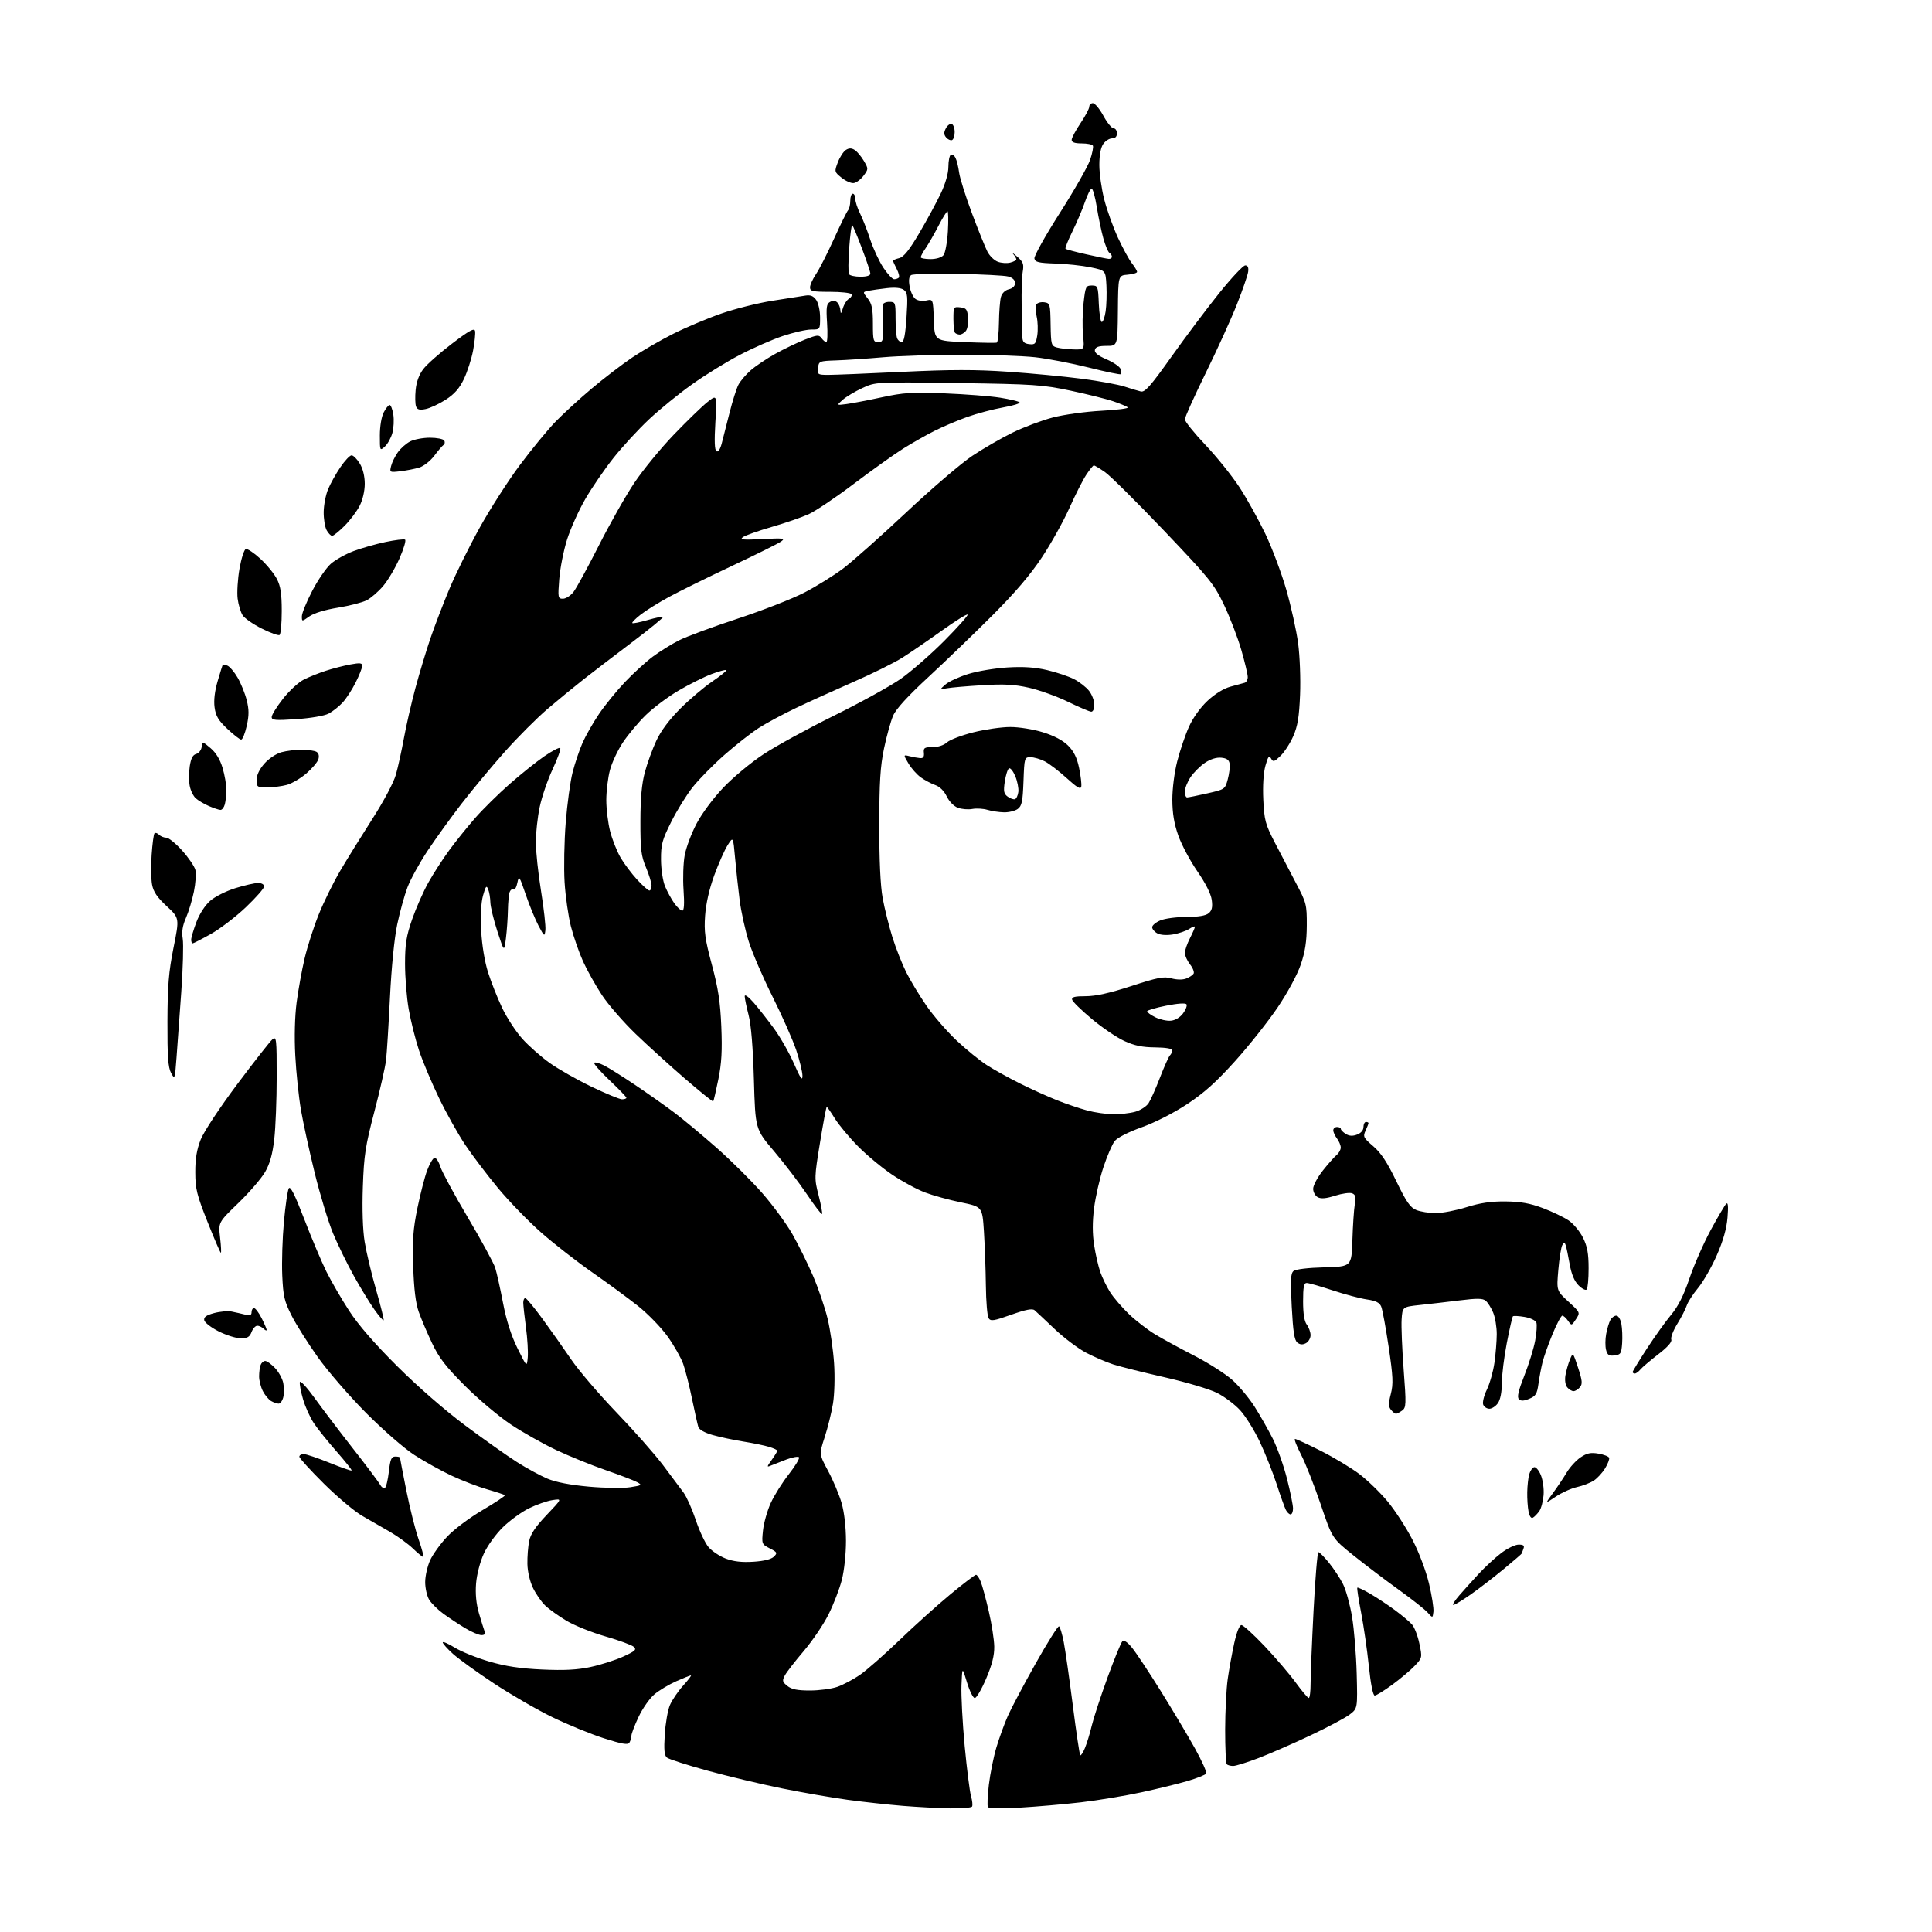 <?xml version="1.0" encoding="UTF-8" standalone="no"?>
<svg 
  version="1.1" 
  xmlns="http://www.w3.org/2000/svg" 
  xmlns:xlink="http://www.w3.org/1999/xlink" 
  xmlns:svg="http://www.w3.org/2000/svg"
  xmlns:rdf="http://www.w3.org/1999/02/22-rdf-syntax-ns#"
  xmlns:cc="http://creativecommons.org/ns#"
  xmlns:dc="http://purl.org/dc/elements/1.1/"
  viewBox="0 0 768 768"
  width="768"
  height="768"
>
<style>svg {background-color: white; }</style>"
<path stroke="none" fill="black" fill-rule="evenodd" d="M377.69,718.86C373.19,718.78 364.77,718.34 359.00,717.87C353.23,717.40 343.32,716.32 337.00,715.46C330.68,714.60 318.87,712.55 310.76,710.90C302.65,709.26 289.38,706.09 281.26,703.87C273.14,701.64 265.88,699.31 265.12,698.68C264.08,697.82 263.87,695.60 264.25,689.52C264.53,685.11 265.44,679.86 266.28,677.86C267.12,675.86 269.48,672.37 271.52,670.11C273.56,667.85 274.97,666.00 274.64,666.00C274.32,666.00 271.68,667.05 268.78,668.34C265.88,669.63 261.97,671.97 260.11,673.55C258.24,675.12 255.43,679.13 253.86,682.46C252.29,685.78 250.99,689.17 250.99,690.00C250.98,690.83 250.61,692.06 250.18,692.75C249.57,693.70 247.19,693.28 239.94,690.96C234.75,689.29 225.55,685.52 219.49,682.57C213.44,679.62 203.01,673.59 196.32,669.17C189.62,664.75 182.31,659.47 180.07,657.45C177.83,655.42 176.00,653.37 176.00,652.89C176.00,652.41 178.14,653.33 180.75,654.94C183.36,656.55 189.55,659.05 194.50,660.49C201.05,662.40 206.77,663.26 215.50,663.66C224.36,664.06 229.42,663.80 234.83,662.64C238.86,661.78 244.68,659.92 247.76,658.51C252.50,656.34 253.15,655.74 251.93,654.64C251.15,653.92 246.08,652.06 240.67,650.50C235.26,648.95 228.29,646.14 225.17,644.27C222.05,642.40 218.26,639.69 216.75,638.24C215.23,636.80 213.04,633.65 211.88,631.24C210.63,628.67 209.71,624.72 209.65,621.68C209.59,618.83 209.91,614.74 210.35,612.58C210.93,609.75 212.87,606.87 217.33,602.19C223.50,595.71 223.50,595.71 219.58,596.32C217.43,596.65 213.26,598.11 210.32,599.55C207.37,600.99 202.70,604.37 199.94,607.06C197.11,609.82 193.78,614.42 192.33,617.59C190.83,620.86 189.54,625.83 189.25,629.43C188.92,633.58 189.30,637.52 190.39,641.29C191.30,644.39 192.30,647.62 192.62,648.46C193.03,649.51 192.62,649.99 191.36,649.98C190.34,649.97 187.45,648.74 184.94,647.23C182.44,645.73 178.53,643.15 176.27,641.50C174.00,639.85 171.44,637.31 170.57,635.85C169.71,634.39 169.01,631.24 169.02,628.85C169.03,626.46 169.91,622.60 170.96,620.27C172.02,617.94 175.04,613.73 177.68,610.91C180.39,608.01 186.52,603.40 191.80,600.30C196.94,597.27 200.94,594.61 200.70,594.37C200.46,594.13 197.32,593.09 193.73,592.06C190.13,591.04 183.75,588.59 179.55,586.62C175.36,584.66 168.69,580.95 164.73,578.39C160.68,575.77 152.26,568.43 145.48,561.62C138.86,554.95 130.24,545.00 126.34,539.50C122.43,534.00 117.74,526.58 115.93,523.00C113.04,517.31 112.57,515.31 112.20,506.96C111.97,501.72 112.27,492.14 112.86,485.69C113.45,479.23 114.32,473.25 114.79,472.41C115.41,471.30 117.14,474.73 120.97,484.68C123.89,492.28 127.85,501.65 129.76,505.50C131.68,509.35 135.72,516.33 138.75,521.00C142.41,526.65 148.83,534.05 157.88,543.07C166.05,551.21 176.90,560.66 185.00,566.70C192.43,572.23 201.65,578.76 205.50,581.20C209.35,583.65 214.81,586.61 217.63,587.80C220.97,589.20 226.71,590.30 234.13,590.97C240.38,591.53 247.75,591.63 250.50,591.20C255.16,590.47 255.35,590.33 253.26,589.18C252.02,588.50 246.40,586.34 240.76,584.39C235.12,582.44 226.27,578.85 221.10,576.41C215.93,573.98 207.83,569.41 203.10,566.27C198.37,563.12 190.16,556.22 184.86,550.92C177.18,543.23 174.52,539.79 171.73,533.89C169.80,529.83 167.43,524.25 166.46,521.50C165.24,518.06 164.55,512.43 164.26,503.50C163.90,492.94 164.22,488.57 165.93,480.24C167.09,474.60 168.82,467.89 169.77,465.33C170.72,462.76 172.02,460.49 172.66,460.28C173.29,460.07 174.35,461.61 175.01,463.70C175.67,465.79 180.61,474.93 185.99,484.00C191.36,493.07 196.25,502.07 196.86,504.00C197.46,505.93 198.86,512.20 199.96,517.95C201.30,524.95 203.20,530.90 205.70,535.95C209.43,543.50 209.43,543.50 209.79,539.56C209.98,537.39 209.66,532.03 209.07,527.65C208.48,523.27 208.00,518.85 208.00,517.84C208.00,516.83 208.36,516.00 208.79,516.00C209.23,516.00 212.31,519.71 215.63,524.25C218.95,528.79 224.11,536.08 227.08,540.45C230.06,544.82 238.14,554.27 245.04,561.45C251.94,568.63 260.27,578.05 263.54,582.39C266.82,586.73 270.51,591.66 271.73,593.34C272.96,595.02 275.14,599.92 276.58,604.23C278.01,608.54 280.28,613.37 281.62,614.96C282.96,616.55 286.05,618.62 288.48,619.55C291.59,620.73 294.87,621.11 299.47,620.82C303.71,620.55 306.60,619.83 307.64,618.79C309.12,617.31 308.99,617.04 305.99,615.50C302.80,613.85 302.75,613.71 303.30,608.40C303.60,605.43 305.00,600.51 306.39,597.46C307.78,594.42 311.03,589.24 313.62,585.96C316.20,582.67 317.99,579.66 317.60,579.27C317.21,578.88 315.00,579.27 312.69,580.14C310.39,581.01 307.62,582.09 306.55,582.54C304.73,583.31 304.75,583.17 306.80,580.28C308.01,578.58 309.00,576.96 309.00,576.67C309.00,576.39 307.54,575.71 305.75,575.16C303.96,574.61 299.35,573.65 295.50,573.04C291.65,572.43 286.17,571.26 283.31,570.45C280.16,569.56 277.92,568.30 277.59,567.24C277.29,566.28 276.16,561.23 275.08,556.00C274.00,550.77 272.42,544.53 271.56,542.13C270.70,539.73 267.93,534.86 265.41,531.31C262.88,527.77 257.58,522.30 253.63,519.16C249.68,516.03 241.51,510.02 235.47,505.82C229.44,501.62 220.31,494.51 215.20,490.02C210.08,485.53 202.32,477.53 197.95,472.26C193.58,466.98 187.72,459.25 184.93,455.08C182.14,450.91 177.45,442.55 174.53,436.50C171.60,430.45 168.02,421.92 166.57,417.55C165.12,413.17 163.28,405.80 162.47,401.16C161.66,396.53 161.01,388.41 161.01,383.12C161.02,375.17 161.52,372.09 163.85,365.39C165.41,360.92 168.30,354.37 170.29,350.82C172.27,347.27 176.02,341.47 178.62,337.93C181.22,334.39 185.85,328.63 188.92,325.13C191.99,321.63 198.15,315.56 202.62,311.63C207.08,307.71 213.28,302.75 216.39,300.61C219.51,298.47 222.34,297.01 222.69,297.35C223.04,297.70 221.69,301.48 219.69,305.74C217.69,310.01 215.37,316.79 214.53,320.82C213.69,324.84 213.00,331.11 213.00,334.75C213.00,338.40 213.93,347.14 215.07,354.18C216.20,361.23 216.98,368.23 216.80,369.74C216.48,372.40 216.38,372.34 214.07,368.00C212.76,365.52 210.47,359.95 208.99,355.61C206.46,348.17 206.27,347.90 205.66,350.93C205.31,352.69 204.62,353.88 204.12,353.57C203.62,353.26 202.94,353.72 202.60,354.59C202.27,355.45 201.96,358.71 201.90,361.83C201.85,364.95 201.49,369.98 201.11,373.00C200.41,378.50 200.41,378.50 197.71,370.20C196.22,365.63 194.97,360.46 194.93,358.70C194.89,356.94 194.50,354.60 194.06,353.50C193.39,351.83 193.05,352.24 192.01,356.00C191.22,358.86 190.96,363.96 191.28,370.00C191.58,375.72 192.67,382.28 194.00,386.50C195.22,390.35 197.74,396.71 199.60,400.63C201.46,404.55 205.07,410.08 207.62,412.92C210.17,415.76 215.07,420.09 218.50,422.54C221.93,424.98 229.41,429.23 235.12,431.98C240.83,434.72 246.29,436.98 247.25,436.99C248.21,436.99 249.00,436.72 249.00,436.38C249.00,436.04 245.98,432.91 242.30,429.42C238.61,425.93 235.87,422.80 236.21,422.46C236.54,422.13 238.32,422.62 240.16,423.55C242.00,424.48 247.55,427.97 252.50,431.30C257.45,434.63 264.43,439.55 268.00,442.24C271.57,444.92 279.19,451.26 284.91,456.31C290.64,461.36 298.78,469.45 303.00,474.27C307.22,479.09 312.59,486.41 314.95,490.52C317.30,494.64 320.99,502.10 323.16,507.12C325.32,512.13 327.95,519.85 329.01,524.28C330.07,528.71 331.21,536.65 331.56,541.92C331.92,547.34 331.72,554.32 331.12,558.00C330.53,561.58 329.05,567.55 327.83,571.28C325.61,578.06 325.61,578.06 329.22,584.78C331.21,588.48 333.61,594.19 334.55,597.48C335.61,601.13 336.28,606.97 336.29,612.48C336.30,617.64 335.60,624.28 334.65,628.00C333.74,631.58 331.35,637.77 329.35,641.77C327.35,645.77 322.91,652.31 319.50,656.32C316.08,660.32 312.71,664.67 312.01,665.98C310.88,668.09 310.99,668.58 312.98,670.18C314.65,671.54 316.94,672.00 321.99,672.00C325.70,672.00 330.61,671.34 332.89,670.54C335.16,669.74 339.15,667.63 341.76,665.85C344.37,664.07 351.45,657.85 357.50,652.03C363.55,646.20 372.71,637.97 377.85,633.72C382.99,629.47 387.54,626.00 387.97,626.00C388.41,626.00 389.25,627.24 389.86,628.75C390.47,630.26 391.90,635.55 393.05,640.50C394.20,645.45 395.18,651.75 395.23,654.50C395.29,658.08 394.38,661.70 392.02,667.25C390.21,671.51 388.17,675.00 387.49,675.00C386.82,675.00 385.42,672.19 384.38,668.75C382.50,662.50 382.50,662.50 382.20,669.95C382.04,674.05 382.61,684.88 383.47,694.03C384.34,703.18 385.47,712.16 385.99,713.98C386.52,715.80 386.70,717.67 386.41,718.14C386.12,718.61 382.20,718.94 377.69,718.86zM405.39,718.57C398.24,718.98 393.05,718.89 392.71,718.34C392.40,717.84 392.57,713.84 393.09,709.46C393.61,705.08 394.96,698.41 396.08,694.63C397.21,690.86 399.25,685.23 400.62,682.13C401.99,679.03 406.97,669.65 411.68,661.27C416.39,652.89 420.58,646.24 420.99,646.49C421.40,646.75 422.23,649.55 422.85,652.73C423.47,655.90 425.09,667.22 426.45,677.88C427.81,688.54 429.14,697.48 429.41,697.74C429.67,698.00 430.51,696.71 431.28,694.86C432.05,693.01 433.27,689.02 433.98,686.00C434.70,682.98 437.50,674.42 440.20,667.00C442.90,659.58 445.57,653.05 446.12,652.50C446.79,651.83 448.08,652.66 450.00,655.00C451.58,656.92 456.72,664.68 461.43,672.24C466.14,679.79 472.25,690.05 475.02,695.04C477.79,700.02 479.80,704.52 479.49,705.02C479.17,705.53 475.90,706.84 472.21,707.94C468.52,709.03 460.19,711.08 453.69,712.48C447.20,713.88 436.40,715.67 429.69,716.45C422.99,717.23 412.05,718.18 405.39,718.57zM490.20,702.00C489.17,702.00 488.03,701.70 487.67,701.33C487.30,700.97 487.01,694.78 487.02,687.58C487.03,680.39 487.49,671.35 488.03,667.50C488.57,663.65 489.74,657.24 490.61,653.25C491.58,648.82 492.70,646.00 493.49,646.00C494.20,646.00 498.36,649.78 502.73,654.40C507.10,659.02 512.66,665.53 515.09,668.87C517.52,672.21 519.84,674.95 520.25,674.97C520.66,674.99 520.99,672.41 520.98,669.25C520.98,666.09 521.50,653.04 522.16,640.25C522.81,627.46 523.69,617.00 524.10,617.00C524.52,617.00 526.42,618.91 528.31,621.25C530.21,623.59 532.71,627.39 533.87,629.69C535.03,631.99 536.65,637.84 537.46,642.69C538.28,647.54 539.11,657.72 539.31,665.32C539.67,679.15 539.67,679.15 536.50,681.57C534.76,682.90 527.74,686.63 520.91,689.85C514.09,693.08 504.80,697.13 500.28,698.86C495.76,700.59 491.23,702.00 490.20,702.00zM546.48,674.00C545.79,674.00 544.89,669.53 544.13,662.25C543.46,655.79 542.07,646.23 541.06,641.00C540.04,635.77 539.36,631.33 539.56,631.13C539.75,630.92 542.07,632.01 544.70,633.55C547.34,635.09 551.75,638.01 554.50,640.04C557.25,642.07 560.30,644.63 561.27,645.72C562.25,646.81 563.58,650.24 564.22,653.34C565.39,658.90 565.37,659.01 562.45,662.11C560.83,663.84 556.82,667.22 553.55,669.63C550.28,672.03 547.10,674.00 546.48,674.00zM569.81,640.71C569.50,643.24 569.50,643.24 567.50,641.00C566.40,639.76 561.23,635.68 556.00,631.92C550.77,628.17 542.69,622.03 538.03,618.30C529.56,611.50 529.56,611.50 525.00,598.00C522.48,590.58 518.98,581.69 517.20,578.25C515.42,574.81 514.34,572.00 514.80,572.00C515.26,572.00 519.88,574.14 525.07,576.75C530.25,579.37 537.17,583.53 540.43,586.00C543.69,588.48 548.75,593.40 551.68,596.94C554.60,600.49 559.02,607.30 561.49,612.09C564.09,617.11 566.86,624.48 568.05,629.49C569.19,634.26 569.98,639.31 569.81,640.71zM577.73,638.00C577.21,638.00 578.25,636.31 580.04,634.25C581.83,632.19 585.32,628.30 587.81,625.62C590.29,622.94 594.31,619.22 596.74,617.37C599.17,615.52 602.29,614.00 603.68,614.00C605.58,614.00 606.06,614.40 605.61,615.58C605.27,616.45 605.00,617.29 605.00,617.45C605.00,617.60 601.74,620.43 597.75,623.72C593.76,627.02 587.84,631.58 584.58,633.86C581.33,636.14 578.25,638.00 577.73,638.00zM168.19,618.90C167.81,618.84 165.98,617.32 164.12,615.53C162.27,613.74 158.22,610.79 155.12,608.98C152.03,607.18 147.04,604.30 144.03,602.60C141.03,600.89 134.16,595.13 128.78,589.80C123.40,584.46 119.00,579.63 119.00,579.05C119.00,578.47 119.79,578.01 120.75,578.02C121.71,578.03 126.31,579.58 130.97,581.47C135.62,583.36 139.59,584.74 139.78,584.55C139.97,584.36 137.29,580.97 133.82,577.02C130.34,573.07 126.27,568.00 124.77,565.75C123.27,563.51 121.34,559.23 120.47,556.24C119.60,553.26 119.03,550.18 119.19,549.41C119.36,548.64 121.97,551.45 125.00,555.66C128.03,559.86 134.90,568.92 140.28,575.78C145.66,582.64 150.52,589.11 151.08,590.16C151.64,591.20 152.51,591.80 153.00,591.50C153.50,591.19 154.21,588.25 154.58,584.97C155.14,580.04 155.59,579.00 157.13,579.00C158.16,579.00 159.00,579.19 159.00,579.42C159.00,579.65 160.13,585.53 161.52,592.48C162.90,599.44 165.12,608.25 166.46,612.07C167.79,615.88 168.57,618.95 168.19,618.90zM609.37,603.29C608.67,603.71 608.01,602.79 607.62,600.86C607.28,599.15 607.04,595.67 607.10,593.12C607.15,590.58 607.50,587.41 607.88,586.07C608.25,584.74 609.11,583.46 609.79,583.24C610.47,583.01 611.68,584.40 612.49,586.32C613.30,588.27 613.80,591.82 613.60,594.32C613.40,596.79 612.63,599.67 611.87,600.72C611.12,601.77 609.99,602.93 609.37,603.29zM513.04,602.00C512.50,602.00 511.67,601.21 511.17,600.25C510.67,599.29 509.02,594.67 507.50,590.00C505.98,585.33 502.96,577.74 500.79,573.14C498.62,568.54 495.09,562.89 492.96,560.58C490.83,558.26 486.71,555.17 483.79,553.70C480.88,552.23 471.52,549.44 463.00,547.50C454.48,545.57 445.25,543.26 442.50,542.37C439.75,541.48 434.90,539.39 431.73,537.73C428.56,536.06 422.94,531.83 419.23,528.31C415.53,524.79 411.94,521.43 411.26,520.84C410.36,520.07 407.82,520.56 401.97,522.63C395.01,525.11 393.80,525.29 392.98,524.00C392.46,523.17 391.97,517.33 391.90,511.00C391.82,504.68 391.48,495.05 391.13,489.60C390.50,479.71 390.50,479.71 382.00,477.96C377.32,477.00 370.89,475.23 367.70,474.02C364.50,472.81 358.65,469.64 354.70,466.99C350.74,464.34 344.64,459.28 341.15,455.75C337.66,452.23 333.50,447.24 331.90,444.67C330.30,442.10 328.84,440.00 328.64,440.00C328.44,440.00 327.24,446.39 325.97,454.19C323.69,468.13 323.69,468.50 325.43,475.26C326.40,479.04 327.00,482.33 326.76,482.58C326.51,482.82 323.82,479.30 320.77,474.76C317.72,470.22 311.85,462.53 307.74,457.68C300.25,448.86 300.25,448.86 299.69,429.18C299.32,416.39 298.59,407.40 297.58,403.50C296.73,400.20 296.03,396.82 296.03,396.00C296.03,395.14 297.53,396.21 299.54,398.50C301.46,400.70 305.11,405.34 307.65,408.81C310.19,412.28 313.77,418.58 315.62,422.81C318.17,428.65 318.98,429.82 318.99,427.68C318.99,426.12 317.88,421.51 316.51,417.43C315.14,413.35 310.92,403.82 307.13,396.25C303.34,388.69 299.08,378.82 297.66,374.32C296.24,369.82 294.60,362.40 294.02,357.82C293.44,353.24 292.62,345.68 292.20,341.00C291.44,332.50 291.44,332.50 289.23,336.00C288.01,337.93 285.62,343.32 283.91,348.00C281.94,353.41 280.62,359.23 280.29,364.00C279.84,370.36 280.25,373.33 282.98,383.50C285.50,392.88 286.32,398.25 286.73,408.07C287.13,417.65 286.85,422.65 285.55,429.07C284.61,433.70 283.69,437.64 283.51,437.83C283.32,438.01 278.30,433.96 272.35,428.83C266.40,423.70 257.55,415.68 252.69,411.00C247.83,406.32 241.79,399.37 239.27,395.55C236.75,391.72 233.37,385.69 231.76,382.14C230.16,378.59 227.99,372.36 226.95,368.29C225.91,364.23 224.78,356.31 224.43,350.70C224.09,345.09 224.29,334.43 224.88,327.00C225.47,319.57 226.70,310.57 227.62,307.00C228.53,303.43 230.30,298.17 231.55,295.33C232.80,292.48 235.75,287.30 238.10,283.83C240.45,280.35 245.10,274.63 248.44,271.12C251.77,267.61 256.77,263.06 259.54,260.99C262.31,258.93 266.99,256.03 269.93,254.54C272.87,253.04 283.33,249.18 293.17,245.94C303.01,242.71 314.98,238.03 319.78,235.54C324.58,233.05 331.50,228.75 335.17,225.98C338.84,223.22 350.10,213.21 360.20,203.73C370.29,194.25 382.14,184.11 386.53,181.19C390.91,178.27 398.12,174.11 402.55,171.95C406.98,169.79 414.18,167.09 418.55,165.95C422.94,164.81 431.57,163.62 437.80,163.29C444.01,162.96 448.74,162.36 448.30,161.95C447.86,161.53 445.25,160.44 442.50,159.51C439.75,158.58 432.10,156.68 425.50,155.28C414.43,152.94 410.96,152.71 380.79,152.28C348.08,151.82 348.08,151.82 342.79,154.26C339.88,155.61 336.38,157.71 335.00,158.92C332.50,161.14 332.50,161.14 336.50,160.62C338.70,160.33 345.00,159.13 350.50,157.94C359.21,156.06 362.43,155.86 375.50,156.37C383.75,156.70 393.65,157.47 397.50,158.08C401.35,158.69 404.85,159.52 405.28,159.93C405.71,160.33 402.79,161.25 398.78,161.96C394.78,162.67 388.35,164.37 384.50,165.75C380.65,167.12 374.81,169.60 371.51,171.26C368.22,172.91 362.60,176.10 359.01,178.35C355.43,180.60 346.65,186.86 339.50,192.26C332.35,197.67 324.25,203.12 321.50,204.38C318.75,205.63 312.11,207.93 306.75,209.47C301.39,211.02 296.23,212.84 295.30,213.53C293.91,214.54 295.34,214.68 303.05,214.29C311.49,213.85 312.29,213.96 310.50,215.25C309.40,216.05 300.62,220.41 291.00,224.94C281.38,229.48 270.12,235.02 266.00,237.26C261.88,239.50 256.79,242.66 254.70,244.29C252.62,245.91 251.11,247.44 251.35,247.68C251.59,247.92 254.34,247.38 257.47,246.47C260.59,245.56 263.34,245.01 263.57,245.24C263.80,245.47 258.26,250.00 251.25,255.30C244.24,260.60 235.57,267.24 232.00,270.04C228.43,272.84 222.00,278.11 217.72,281.75C213.44,285.40 205.72,293.13 200.56,298.94C195.40,304.75 187.71,314.00 183.46,319.50C179.21,325.00 173.13,333.44 169.94,338.25C166.75,343.06 163.16,349.59 161.97,352.75C160.77,355.91 158.94,362.55 157.90,367.50C156.76,372.90 155.61,384.49 155.02,396.50C154.48,407.50 153.78,418.74 153.45,421.48C153.13,424.22 151.04,433.45 148.80,441.98C145.23,455.62 144.68,459.23 144.24,471.81C143.93,480.70 144.20,488.97 144.96,493.64C145.63,497.79 147.68,506.41 149.53,512.81C151.37,519.21 152.71,524.62 152.50,524.84C152.29,525.05 150.63,523.12 148.81,520.55C146.99,517.98 143.32,511.97 140.66,507.19C138.00,502.41 134.29,494.82 132.41,490.31C130.54,485.81 127.25,475.01 125.11,466.31C122.98,457.62 120.50,446.28 119.62,441.13C118.74,435.97 117.73,426.30 117.38,419.63C116.98,412.18 117.19,404.03 117.91,398.50C118.56,393.55 119.98,385.70 121.07,381.06C122.16,376.41 124.67,368.57 126.65,363.64C128.62,358.70 132.51,350.80 135.29,346.08C138.07,341.36 143.84,332.07 148.09,325.43C152.53,318.52 156.50,311.05 157.38,307.93C158.22,304.94 159.65,298.45 160.55,293.50C161.45,288.55 163.51,279.55 165.14,273.50C166.77,267.45 169.46,258.53 171.13,253.67C172.79,248.81 176.15,240.04 178.61,234.17C181.06,228.30 186.48,217.34 190.65,209.82C194.82,202.29 202.04,191.04 206.69,184.82C211.34,178.59 217.70,170.86 220.82,167.63C223.95,164.41 230.44,158.46 235.26,154.41C240.07,150.36 247.28,144.85 251.27,142.15C255.26,139.46 262.61,135.20 267.61,132.70C272.60,130.19 281.18,126.57 286.69,124.66C292.19,122.74 301.37,120.44 307.09,119.55C312.82,118.65 318.72,117.73 320.22,117.49C322.19,117.18 323.35,117.66 324.47,119.25C325.32,120.48 326.00,123.55 326.00,126.22C326.00,131.00 326.00,131.00 322.43,131.00C320.46,131.00 315.40,132.16 311.18,133.57C306.95,134.99 299.23,138.38 294.00,141.12C288.77,143.85 280.26,149.11 275.08,152.80C269.89,156.48 262.20,162.75 257.97,166.72C253.75,170.68 247.42,177.56 243.90,181.99C240.38,186.42 235.35,193.75 232.72,198.27C230.09,202.80 226.81,210.08 225.42,214.45C224.04,218.82 222.64,225.91 222.31,230.20C221.73,237.62 221.80,238.00 223.78,238.00C224.92,238.00 226.80,236.80 227.95,235.34C229.10,233.88 233.62,225.59 238.01,216.92C242.39,208.25 248.76,197.01 252.15,191.94C255.54,186.88 262.59,178.27 267.83,172.81C273.07,167.35 279.08,161.52 281.20,159.84C285.05,156.79 285.05,156.79 284.38,167.75C283.93,175.28 284.06,178.92 284.81,179.38C285.48,179.80 286.29,178.60 286.90,176.28C287.44,174.20 288.84,168.71 290.01,164.07C291.18,159.43 292.76,154.44 293.52,152.97C294.28,151.50 296.47,148.92 298.39,147.23C300.31,145.54 304.72,142.58 308.19,140.65C311.66,138.72 316.96,136.18 319.96,135.00C324.88,133.08 325.54,133.02 326.57,134.43C327.20,135.29 328.07,136.00 328.49,136.00C328.92,136.00 329.05,132.61 328.78,128.46C328.37,122.06 328.55,120.77 329.99,120.00C331.09,119.41 332.10,119.50 332.85,120.25C333.48,120.88 334.04,122.32 334.09,123.45C334.15,124.95 334.41,124.71 335.05,122.56C335.53,120.94 336.63,119.23 337.49,118.75C338.34,118.27 338.78,117.45 338.46,116.94C338.14,116.42 334.31,116.00 329.94,116.00C323.01,116.00 322.00,115.77 322.00,114.23C322.00,113.26 323.07,110.89 324.37,108.97C325.68,107.06 328.88,100.76 331.50,94.99C334.12,89.22 336.65,84.07 337.13,83.55C337.61,83.03 338.00,81.34 338.00,79.80C338.00,78.26 338.45,77.00 339.00,77.00C339.55,77.00 340.00,77.92 340.00,79.04C340.00,80.16 340.84,82.75 341.86,84.79C342.89,86.83 344.71,91.49 345.91,95.15C347.11,98.81 349.47,103.87 351.14,106.40C352.82,108.93 354.75,111.00 355.43,111.00C356.11,111.00 356.95,110.72 357.29,110.37C357.64,110.03 357.26,108.48 356.46,106.92C355.66,105.37 355.00,103.90 355.00,103.66C355.00,103.42 356.11,102.94 357.47,102.60C359.27,102.14 361.45,99.42 365.45,92.62C368.48,87.48 372.31,80.40 373.98,76.89C375.84,72.95 377.00,68.90 377.00,66.31C377.00,64.00 377.43,61.85 377.95,61.53C378.47,61.21 379.31,61.74 379.81,62.72C380.32,63.70 380.96,66.30 381.25,68.50C381.53,70.70 383.83,78.01 386.35,84.75C388.88,91.49 391.66,98.37 392.52,100.04C393.39,101.72 395.23,103.52 396.62,104.04C398.00,104.57 400.23,104.73 401.57,104.39C402.91,104.06 404.00,103.47 404.00,103.09C404.00,102.71 403.44,101.75 402.75,100.96C402.06,100.18 402.77,100.65 404.33,102.01C406.75,104.14 407.07,105.01 406.55,108.00C406.22,109.92 406.02,116.00 406.12,121.50C406.22,127.00 406.34,132.62 406.40,134.00C406.48,135.92 407.11,136.57 409.11,136.80C411.44,137.07 411.79,136.69 412.33,133.30C412.65,131.21 412.55,127.86 412.09,125.85C411.63,123.84 411.59,121.67 411.99,121.01C412.40,120.36 413.80,119.98 415.11,120.16C417.40,120.49 417.51,120.85 417.63,128.99C417.76,137.01 417.90,137.51 420.13,138.14C421.44,138.50 424.43,138.85 426.80,138.90C431.10,139.00 431.10,139.00 430.53,133.25C430.21,130.09 430.30,124.35 430.73,120.50C431.46,113.91 431.64,113.50 434.00,113.50C436.41,113.50 436.51,113.76 436.79,120.75C436.96,124.74 437.49,128.00 437.98,128.00C438.47,128.00 439.16,126.09 439.51,123.75C439.85,121.41 439.99,116.80 439.82,113.50C439.50,107.50 439.50,107.50 433.50,106.26C430.20,105.58 423.91,104.90 419.51,104.76C412.83,104.54 411.47,104.22 411.19,102.75C411.01,101.79 415.54,93.67 421.26,84.71C426.99,75.74 432.41,66.24 433.32,63.58C434.22,60.92 434.72,58.36 434.42,57.88C434.13,57.39 432.11,57.00 429.94,57.00C427.23,57.00 426.00,56.56 426.00,55.60C426.00,54.83 427.57,51.86 429.50,49.00C431.43,46.14 433.00,43.17 433.00,42.40C433.00,41.63 433.65,41.00 434.44,41.00C435.23,41.00 437.10,43.25 438.60,46.00C440.09,48.75 441.92,51.00 442.66,51.00C443.40,51.00 444.00,51.90 444.00,53.00C444.00,54.31 443.33,55.00 442.06,55.00C440.99,55.00 439.41,56.00 438.56,57.22C437.56,58.65 437.00,61.64 437.00,65.56C437.00,68.93 437.88,75.10 438.95,79.29C440.02,83.47 442.47,90.31 444.39,94.47C446.32,98.64 448.82,103.22 449.95,104.66C451.08,106.09 452.00,107.63 452.00,108.07C452.00,108.52 450.31,109.02 448.25,109.19C444.50,109.50 444.50,109.50 444.38,123.50C444.25,137.50 444.25,137.50 439.90,137.50C436.70,137.50 435.47,137.93 435.23,139.11C435.01,140.21 436.45,141.38 439.84,142.84C442.55,144.00 445.06,145.71 445.41,146.62C445.76,147.54 445.84,148.49 445.58,148.75C445.33,149.00 439.58,147.82 432.81,146.11C426.04,144.41 416.45,142.56 411.50,142.01C406.55,141.47 393.58,141.01 382.67,141.01C371.77,141.00 357.59,141.46 351.17,142.01C344.75,142.57 336.35,143.13 332.50,143.26C325.67,143.49 325.49,143.57 325.18,146.25C324.88,148.87 325.07,149.00 329.18,149.02C331.56,149.02 344.83,148.49 358.68,147.82C377.98,146.89 387.78,146.88 400.68,147.77C409.93,148.40 423.12,149.66 430.00,150.56C436.88,151.46 444.52,152.86 447.00,153.67C449.48,154.48 452.40,155.36 453.50,155.62C455.13,156.01 457.37,153.47 465.67,141.80C471.26,133.93 479.81,122.55 484.67,116.50C489.53,110.45 494.18,105.50 495.00,105.50C496.02,105.50 496.39,106.30 496.17,108.00C495.99,109.38 493.97,115.22 491.69,121.00C489.41,126.78 483.82,139.08 479.27,148.33C474.72,157.59 471.00,165.86 471.00,166.70C471.00,167.54 474.68,172.12 479.18,176.87C483.68,181.61 489.78,189.21 492.74,193.74C495.69,198.27 500.32,206.60 503.01,212.24C505.70,217.88 509.45,227.90 511.35,234.50C513.24,241.10 515.34,250.62 516.02,255.66C516.71,260.76 517.05,269.84 516.80,276.16C516.44,284.99 515.84,288.64 514.10,292.63C512.86,295.46 510.58,298.98 509.03,300.47C506.49,302.90 506.10,303.01 505.26,301.50C504.50,300.13 504.07,300.69 503.03,304.38C502.24,307.21 501.92,312.37 502.18,317.92C502.57,326.01 503.01,327.66 506.64,334.70C508.85,338.99 512.65,346.26 515.08,350.86C519.34,358.91 519.50,359.54 519.47,367.86C519.44,374.23 518.82,378.31 517.09,383.39C515.73,387.39 511.90,394.50 507.94,400.39C504.19,405.95 496.59,415.55 491.04,421.72C483.48,430.13 478.68,434.44 471.87,438.93C466.49,442.47 459.13,446.22 453.84,448.11C448.50,450.02 444.18,452.23 443.10,453.60C442.11,454.85 440.09,459.55 438.61,464.02C437.13,468.50 435.47,475.80 434.91,480.24C434.22,485.75 434.23,490.45 434.93,494.98C435.50,498.65 436.61,503.47 437.40,505.71C438.19,507.94 439.94,511.53 441.29,513.67C442.65,515.82 446.01,519.73 448.77,522.38C451.53,525.02 456.24,528.66 459.24,530.47C462.24,532.28 469.25,536.10 474.83,538.96C480.41,541.83 487.20,546.17 489.92,548.61C492.63,551.06 496.63,555.86 498.79,559.29C500.96,562.72 504.19,568.41 505.97,571.94C507.75,575.46 510.28,582.60 511.60,587.80C512.92,593.00 514.00,598.32 514.00,599.63C514.00,600.93 513.57,602.00 513.04,602.00zM618.40,594.96C614.13,597.84 614.13,597.84 617.32,593.51C619.07,591.13 621.54,587.44 622.80,585.32C624.07,583.20 626.55,580.50 628.30,579.32C630.83,577.62 632.32,577.31 635.42,577.84C637.57,578.21 639.48,578.96 639.66,579.50C639.84,580.05 639.12,581.94 638.04,583.70C636.97,585.45 634.96,587.64 633.57,588.55C632.18,589.46 629.16,590.63 626.85,591.14C624.55,591.66 620.74,593.38 618.40,594.96zM554.93,562.00C554.55,562.00 553.66,561.30 552.95,560.44C551.91,559.18 551.89,557.95 552.87,554.14C553.90,550.12 553.77,547.25 552.02,535.45C550.88,527.78 549.55,520.54 549.05,519.38C548.39,517.80 546.91,517.07 543.33,516.55C540.67,516.16 534.54,514.53 529.69,512.92C524.85,511.32 520.24,510.00 519.44,510.00C518.32,510.00 518.00,511.61 518.00,517.31C518.00,522.19 518.49,525.26 519.47,526.56C520.28,527.63 520.95,529.50 520.97,530.71C520.99,531.93 520.16,533.38 519.14,533.93C517.84,534.62 516.81,534.56 515.73,533.71C514.54,532.78 514.02,529.45 513.49,519.46C512.93,508.83 513.06,506.19 514.21,505.24C515.04,504.55 520.07,503.95 526.44,503.79C537.26,503.50 537.26,503.50 537.60,493.00C537.78,487.23 538.21,480.81 538.55,478.75C539.05,475.77 538.83,474.87 537.47,474.35C536.53,473.99 533.50,474.42 530.73,475.30C527.18,476.44 525.16,476.62 523.85,475.92C522.83,475.38 522.00,473.86 522.00,472.55C522.00,471.25 523.73,468.00 525.83,465.34C527.94,462.68 530.42,459.88 531.33,459.13C532.25,458.37 532.99,457.02 532.97,456.13C532.95,455.23 532.28,453.63 531.47,452.56C530.66,451.49 530.00,450.03 530.00,449.31C530.00,448.59 530.67,448.00 531.50,448.00C532.33,448.00 533.00,448.34 533.00,448.76C533.00,449.18 533.89,450.07 534.97,450.75C536.34,451.61 537.70,451.69 539.47,451.01C541.03,450.42 542.00,449.27 542.00,448.02C542.00,446.91 542.45,446.00 543.00,446.00C543.55,446.00 544.00,446.20 544.00,446.45C544.00,446.70 543.48,448.06 542.83,449.46C541.76,451.83 541.99,452.30 545.88,455.63C548.95,458.26 551.44,462.02 555.04,469.50C559.03,477.76 560.57,480.00 562.98,480.99C564.63,481.67 568.12,482.23 570.74,482.23C573.36,482.22 578.88,481.16 583.00,479.86C588.44,478.16 592.70,477.53 598.50,477.59C604.47,477.66 608.21,478.32 613.26,480.22C616.99,481.62 621.60,483.83 623.53,485.13C625.45,486.43 628.03,489.52 629.26,492.00C630.98,495.47 631.49,498.26 631.49,504.16C631.50,508.38 631.15,512.18 630.72,512.61C630.29,513.04 628.83,512.29 627.48,510.93C625.82,509.27 624.68,506.53 623.96,502.49C623.38,499.19 622.67,495.82 622.39,495.00C621.92,493.67 621.77,493.67 621.02,495.00C620.56,495.82 619.86,500.23 619.46,504.79C618.74,513.07 618.74,513.07 623.47,517.42C628.20,521.76 628.20,521.76 626.47,524.41C624.75,527.03 624.71,527.04 623.31,525.03C622.53,523.91 621.50,523.00 621.04,523.00C620.57,523.00 618.84,526.26 617.18,530.25C615.53,534.24 613.73,539.30 613.18,541.50C612.63,543.70 611.90,547.59 611.55,550.15C611.00,554.10 610.46,554.98 607.90,556.04C605.71,556.95 604.59,556.99 603.79,556.19C602.98,555.38 603.57,552.85 605.94,546.85C607.73,542.32 609.67,536.05 610.25,532.93C610.83,529.80 611.04,526.56 610.72,525.72C610.40,524.88 608.28,523.88 606.00,523.50C603.73,523.12 601.66,523.01 601.40,523.26C601.15,523.51 600.06,528.30 598.97,533.90C597.89,539.49 597.00,546.65 597.00,549.81C597.00,553.39 596.41,556.39 595.44,557.78C594.59,559.00 593.06,560.00 592.05,560.00C591.04,560.00 589.93,559.26 589.59,558.36C589.24,557.46 589.90,554.78 591.05,552.40C592.20,550.02 593.55,545.25 594.05,541.79C594.55,538.33 594.97,533.19 594.98,530.37C594.99,527.55 594.35,523.69 593.56,521.79C592.76,519.89 591.43,517.77 590.60,517.08C589.41,516.09 587.19,516.06 580.29,516.92C575.46,517.52 568.35,518.34 564.50,518.75C557.50,519.50 557.50,519.50 557.17,524.50C556.99,527.25 557.36,536.24 557.98,544.47C559.03,558.34 558.99,559.54 557.37,560.72C556.40,561.42 555.31,562.00 554.93,562.00zM110.73,557.97C110.05,557.95 108.71,557.48 107.75,556.92C106.79,556.36 105.32,554.60 104.50,553.00C103.67,551.40 103.00,548.76 103.00,547.13C103.00,545.50 103.27,543.45 103.61,542.58C103.94,541.71 104.76,541.00 105.42,541.00C106.08,541.00 107.83,542.25 109.30,543.79C110.76,545.32 112.25,548.00 112.60,549.75C112.95,551.50 112.95,554.07 112.60,555.46C112.25,556.86 111.41,557.99 110.73,557.97zM625.50,553.00C624.81,553.00 623.68,552.32 622.99,551.49C622.26,550.61 621.96,548.64 622.28,546.74C622.58,544.96 623.37,542.15 624.05,540.50C625.27,537.50 625.27,537.50 627.31,543.69C628.99,548.81 629.12,550.15 628.05,551.44C627.34,552.30 626.19,553.00 625.50,553.00zM649.88,546.00C649.39,546.00 649.00,545.73 649.00,545.40C649.00,545.08 651.53,540.91 654.63,536.15C657.73,531.39 662.07,525.33 664.28,522.68C667.11,519.29 669.28,514.99 671.59,508.18C673.40,502.86 677.19,494.23 680.02,489.00C682.85,483.77 685.64,479.05 686.21,478.50C686.92,477.81 687.08,479.53 686.71,484.00C686.35,488.43 684.99,493.21 682.45,499.00C680.40,503.68 677.05,509.52 675.00,512.00C672.95,514.48 670.93,517.60 670.51,518.95C670.09,520.29 668.41,523.56 666.77,526.22C665.14,528.87 664.05,531.70 664.36,532.49C664.72,533.44 662.91,535.49 659.16,538.37C656.00,540.81 652.81,543.52 652.08,544.40C651.35,545.28 650.36,546.00 649.88,546.00zM641.78,538.81C639.58,539.07 638.95,538.64 638.42,536.56C638.07,535.14 638.09,532.31 638.48,530.26C638.86,528.21 639.60,525.74 640.12,524.77C640.64,523.80 641.71,523.00 642.49,523.00C643.30,523.00 644.17,524.40 644.52,526.27C644.86,528.07 644.99,531.56 644.82,534.02C644.53,538.06 644.23,538.53 641.78,538.81zM95.70,532.00C93.86,532.00 89.92,530.76 86.93,529.25C83.94,527.74 81.36,525.74 81.19,524.81C80.96,523.56 82.00,522.81 85.12,521.97C87.46,521.34 90.58,521.07 92.07,521.36C93.55,521.66 95.94,522.20 97.38,522.56C99.39,523.06 100.00,522.84 100.00,521.61C100.00,520.72 100.44,520.00 100.98,520.00C101.52,520.00 102.87,521.78 103.98,523.96C105.09,526.14 106.00,528.25 106.00,528.66C106.00,529.07 105.46,528.86 104.80,528.20C104.14,527.54 103.00,527.00 102.28,527.00C101.55,527.00 100.52,528.12 100.00,529.50C99.25,531.48 98.35,532.00 95.70,532.00zM87.79,498.00C87.56,498.00 85.19,492.49 82.51,485.75C78.23,474.97 77.64,472.60 77.63,466.00C77.61,460.61 78.22,456.96 79.78,453.00C81.03,449.86 87.26,440.41 94.30,431.00C101.09,421.93 107.40,413.88 108.32,413.13C109.88,411.85 110.00,412.92 109.99,428.13C109.99,437.13 109.55,448.26 109.02,452.86C108.34,458.80 107.29,462.56 105.40,465.86C103.93,468.41 99.15,473.97 94.76,478.21C86.79,485.91 86.79,485.91 87.49,491.96C87.88,495.28 88.01,498.00 87.79,498.00zM442.50,442.93C445.25,442.96 449.19,442.52 451.26,441.94C453.33,441.37 455.71,439.84 456.56,438.55C457.40,437.26 459.45,432.67 461.11,428.35C462.77,424.03 464.55,420.07 465.06,419.55C465.58,419.03 466.00,418.11 466.00,417.51C466.00,416.83 463.40,416.39 459.16,416.35C454.08,416.31 450.92,415.65 446.91,413.80C443.93,412.43 438.12,408.49 434.00,405.04C429.88,401.59 426.35,398.15 426.18,397.38C425.93,396.33 427.21,396.00 431.59,396.00C435.57,396.00 441.11,394.77 449.72,391.97C460.28,388.53 462.63,388.08 465.64,388.91C467.74,389.49 470.11,389.53 471.49,389.00C472.76,388.52 474.10,387.64 474.47,387.05C474.83,386.46 474.20,384.80 473.06,383.36C471.93,381.91 471.00,379.87 471.00,378.83C471.00,377.78 471.90,375.16 473.00,373.00C474.10,370.84 475.00,368.78 475.00,368.42C475.00,368.06 473.98,368.44 472.73,369.26C471.48,370.08 468.59,371.06 466.30,371.45C463.79,371.87 461.33,371.71 460.07,371.04C458.93,370.43 458.00,369.33 458.00,368.59C458.00,367.85 459.46,366.63 461.25,365.88C463.04,365.12 467.69,364.51 471.60,364.50C476.34,364.50 479.27,364.02 480.45,363.04C481.77,361.94 482.08,360.63 481.69,357.74C481.37,355.33 479.23,351.08 475.95,346.34C473.08,342.18 469.68,335.80 468.39,332.14C466.73,327.45 466.04,323.27 466.02,317.91C466.01,313.55 466.84,307.03 467.98,302.58C469.07,298.33 471.15,292.19 472.61,288.94C474.21,285.36 477.13,281.28 480.00,278.59C482.94,275.85 486.42,273.70 489.12,272.96C491.53,272.31 494.06,271.61 494.75,271.42C495.44,271.22 496.00,270.20 496.00,269.14C496.00,268.09 494.85,263.24 493.44,258.36C492.03,253.49 488.95,245.45 486.59,240.50C482.60,232.14 480.91,230.04 462.69,210.91C451.90,199.59 441.35,189.13 439.24,187.66C437.12,186.20 435.14,185.00 434.83,185.00C434.52,185.00 433.15,186.69 431.79,188.75C430.43,190.81 427.41,196.78 425.07,202.00C422.73,207.22 417.85,216.00 414.21,221.50C409.66,228.39 403.54,235.57 394.55,244.57C387.37,251.76 375.93,262.78 369.13,269.07C360.82,276.75 356.19,281.81 355.03,284.50C354.08,286.70 352.46,292.55 351.42,297.50C349.93,304.66 349.54,310.90 349.53,328.00C349.51,341.91 349.98,352.15 350.87,357.00C351.62,361.12 353.36,368.10 354.73,372.50C356.11,376.90 358.59,383.20 360.25,386.50C361.90,389.80 365.50,395.76 368.25,399.74C370.99,403.72 376.38,409.94 380.22,413.57C384.06,417.19 389.52,421.63 392.35,423.44C395.18,425.25 401.10,428.53 405.50,430.72C409.90,432.92 416.50,435.90 420.17,437.36C423.84,438.81 429.24,440.65 432.17,441.43C435.10,442.22 439.75,442.90 442.50,442.93zM70.17,420.41C69.52,429.09 69.46,429.25 68.00,426.50C66.82,424.29 66.51,419.89 66.56,406.09C66.61,391.76 67.06,386.32 68.98,376.72C71.35,364.94 71.35,364.94 66.26,360.22C62.46,356.70 60.98,354.51 60.45,351.63C60.05,349.50 59.98,344.17 60.28,339.80C60.58,335.42 61.09,331.57 61.43,331.24C61.76,330.91 62.57,331.17 63.22,331.82C63.87,332.47 65.17,333.00 66.11,333.00C67.05,333.00 69.89,335.30 72.42,338.12C74.95,340.94 77.31,344.40 77.67,345.82C78.03,347.24 77.76,351.12 77.08,354.45C76.40,357.78 74.98,362.46 73.93,364.86C72.56,367.98 72.19,370.36 72.64,373.18C72.99,375.36 72.73,384.87 72.06,394.32C71.40,403.77 70.55,415.51 70.17,420.41zM465.40,405.75C467.18,405.60 469.06,404.47 470.27,402.85C471.36,401.39 471.97,399.77 471.65,399.24C471.28,398.64 468.21,398.85 463.53,399.78C459.39,400.60 456.00,401.61 456.00,402.01C456.00,402.42 457.46,403.48 459.25,404.38C461.04,405.27 463.81,405.89 465.40,405.75zM76.59,375.00C76.26,375.00 76.00,374.34 76.00,373.54C76.00,372.73 76.92,369.61 78.05,366.60C79.27,363.34 81.49,359.90 83.53,358.11C85.44,356.43 89.92,354.18 93.59,353.05C97.23,351.92 101.29,351.00 102.61,351.00C103.97,351.00 105.00,351.59 105.00,352.37C105.00,353.13 101.72,356.86 97.71,360.67C93.71,364.47 87.44,369.26 83.80,371.29C80.16,373.33 76.91,375.00 76.59,375.00zM271.21,362.00C271.94,362.00 272.10,359.32 271.72,353.76C271.41,349.23 271.61,343.04 272.17,340.01C272.72,336.98 274.82,331.35 276.84,327.50C278.93,323.49 283.48,317.36 287.48,313.15C291.31,309.10 298.51,303.11 303.48,299.84C308.44,296.56 321.07,289.65 331.54,284.48C342.00,279.31 353.93,272.74 358.04,269.87C362.14,267.00 369.93,260.20 375.35,254.76C380.76,249.31 384.94,244.61 384.64,244.31C384.33,244.00 379.68,246.90 374.29,250.76C368.91,254.61 361.92,259.40 358.76,261.40C355.61,263.41 346.84,267.76 339.26,271.07C331.69,274.39 321.37,279.07 316.33,281.47C311.29,283.87 304.68,287.42 301.65,289.36C298.63,291.30 292.47,296.12 287.98,300.08C283.49,304.04 277.81,309.80 275.37,312.89C272.92,315.97 269.07,322.19 266.82,326.70C263.19,333.96 262.73,335.69 262.76,341.75C262.79,345.62 263.49,350.24 264.38,352.36C265.24,354.43 266.89,357.44 268.04,359.06C269.19,360.68 270.62,362.00 271.21,362.00zM258.13,354.00C258.61,354.00 259.00,353.12 259.00,352.04C259.00,350.96 258.00,347.69 256.78,344.79C254.86,340.23 254.55,337.71 254.57,326.50C254.58,317.35 255.10,311.58 256.33,307.00C257.28,303.43 259.34,297.78 260.89,294.45C262.71,290.54 266.07,286.04 270.41,281.70C274.10,278.01 279.82,273.16 283.13,270.91C286.45,268.66 288.95,266.62 288.71,266.38C288.46,266.13 285.84,266.84 282.88,267.95C279.92,269.06 274.03,272.00 269.80,274.48C265.56,276.96 259.68,281.36 256.72,284.25C253.76,287.14 249.67,292.03 247.62,295.12C245.56,298.21 243.24,303.16 242.46,306.12C241.67,309.08 241.02,314.44 241.01,318.04C241.01,321.64 241.70,327.26 242.55,330.54C243.41,333.82 245.27,338.50 246.70,340.94C248.13,343.38 251.09,347.31 253.28,349.69C255.47,352.06 257.65,354.00 258.13,354.00zM399.06,322.91C397.10,322.87 394.15,322.42 392.50,321.92C390.85,321.43 388.15,321.27 386.49,321.58C384.83,321.88 382.24,321.66 380.73,321.09C379.16,320.49 377.28,318.56 376.33,316.56C375.31,314.43 373.56,312.69 371.79,312.08C370.21,311.52 367.63,310.16 366.06,309.04C364.49,307.92 362.27,305.43 361.13,303.49C359.05,299.98 359.05,299.98 361.56,300.60C362.94,300.95 364.84,301.29 365.78,301.37C367.00,301.46 367.43,300.84 367.26,299.25C367.05,297.28 367.48,297.00 370.70,297.00C372.91,297.00 375.19,296.25 376.44,295.11C377.57,294.07 382.30,292.27 386.94,291.11C391.58,289.95 398.17,289.00 401.59,289.00C405.07,289.00 410.78,289.92 414.60,291.10C419.04,292.48 422.51,294.31 424.59,296.39C426.88,298.68 428.10,301.17 428.96,305.29C429.61,308.44 430.00,311.75 429.82,312.66C429.58,313.92 428.18,313.11 424.00,309.30C420.98,306.54 417.06,303.55 415.30,302.64C413.54,301.74 411.00,301.00 409.65,301.00C407.24,301.00 407.19,301.17 406.85,310.58C406.55,318.67 406.20,320.38 404.56,321.58C403.49,322.36 401.02,322.96 399.06,322.91zM87.63,321.96C87.01,321.94 84.94,321.24 83.03,320.42C81.12,319.59 78.77,318.19 77.80,317.32C76.83,316.44 75.75,314.21 75.41,312.36C75.06,310.50 75.07,307.01 75.43,304.60C75.90,301.49 76.64,300.07 77.96,299.72C78.99,299.45 79.98,298.21 80.17,296.96C80.50,294.69 80.50,294.69 83.73,297.42C85.85,299.21 87.49,301.91 88.48,305.26C89.32,308.07 89.99,311.97 89.99,313.93C89.98,315.89 89.70,318.51 89.37,319.75C89.04,320.99 88.26,321.98 87.63,321.96zM403.46,317.69C404.03,317.50 404.64,316.19 404.81,314.78C404.98,313.36 404.42,310.55 403.58,308.53C402.73,306.51 401.61,305.12 401.08,305.45C400.55,305.78 399.80,308.13 399.42,310.69C398.84,314.55 399.03,315.55 400.57,316.68C401.59,317.42 402.89,317.87 403.46,317.69zM471.88,317.00C472.36,317.00 475.96,316.28 479.87,315.39C486.89,313.81 486.99,313.74 488.05,309.82C488.64,307.63 488.98,304.87 488.81,303.67C488.58,302.07 487.70,301.42 485.47,301.20C483.56,301.02 481.16,301.76 478.99,303.23C477.10,304.50 474.52,307.07 473.27,308.92C472.02,310.78 471.00,313.35 471.00,314.65C471.00,315.94 471.39,317.00 471.88,317.00zM106.25,312.99C102.20,313.00 102.00,312.86 102.00,310.03C102.00,308.15 103.12,305.79 105.08,303.56C106.81,301.59 109.77,299.60 111.83,299.03C113.85,298.47 117.53,298.02 120.00,298.02C122.47,298.03 125.11,298.42 125.86,298.89C126.70,299.43 126.96,300.54 126.55,301.85C126.18,303.00 124.03,305.53 121.76,307.48C119.49,309.42 116.03,311.45 114.07,312.00C112.10,312.54 108.59,312.99 106.25,312.99zM95.87,294.00C95.33,294.00 92.86,292.08 90.38,289.74C86.79,286.36 85.76,284.61 85.30,281.18C84.92,278.39 85.36,274.70 86.54,270.69C87.54,267.29 88.44,264.38 88.54,264.23C88.63,264.08 89.47,264.24 90.38,264.59C91.30,264.95 93.14,267.09 94.46,269.37C95.78,271.64 97.41,275.68 98.07,278.33C99.02,282.11 99.02,284.35 98.07,288.58C97.40,291.56 96.41,294.00 95.87,294.00zM117.85,285.87C109.42,286.44 108.00,286.31 108.00,285.02C108.00,284.18 110.02,280.92 112.50,277.77C114.97,274.62 118.68,271.19 120.75,270.16C122.81,269.12 126.75,267.54 129.50,266.65C132.25,265.75 136.64,264.62 139.25,264.14C143.08,263.43 144.00,263.53 144.00,264.66C144.00,265.43 142.83,268.41 141.39,271.28C139.96,274.15 137.60,277.78 136.14,279.34C134.69,280.90 132.19,282.86 130.60,283.69C128.95,284.55 123.44,285.50 117.85,285.87zM433.75,282.91C433.06,282.87 428.90,281.09 424.50,278.95C420.10,276.82 413.15,274.32 409.06,273.39C403.26,272.08 399.18,271.86 390.56,272.38C384.48,272.74 378.15,273.29 376.50,273.59C373.50,274.13 373.50,274.13 375.85,272.08C377.14,270.95 381.19,269.08 384.85,267.94C388.51,266.79 395.55,265.62 400.50,265.32C406.89,264.94 411.46,265.25 416.27,266.38C420.00,267.26 424.79,268.87 426.93,269.96C429.06,271.05 431.75,273.14 432.91,274.61C434.06,276.07 435.00,278.56 435.00,280.13C435.00,281.81 434.48,282.96 433.75,282.91zM111.12,252.42C110.64,252.72 107.47,251.58 104.08,249.88C100.69,248.19 97.26,245.80 96.46,244.59C95.67,243.37 94.76,240.37 94.46,237.94C94.16,235.50 94.49,230.16 95.20,226.08C95.92,222.00 97.04,218.48 97.70,218.26C98.36,218.04 100.99,219.79 103.53,222.14C106.08,224.49 109.03,228.10 110.08,230.17C111.55,233.04 112.00,236.03 112.00,242.90C112.00,247.84 111.61,252.13 111.12,252.42zM122.96,245.03C120.00,247.14 120.00,247.14 120.00,244.97C120.00,243.78 121.85,239.25 124.11,234.91C126.36,230.57 129.70,225.71 131.52,224.11C133.35,222.51 137.42,220.24 140.59,219.05C143.75,217.87 149.45,216.25 153.26,215.45C157.06,214.65 160.56,214.23 161.02,214.51C161.49,214.80 160.48,218.17 158.79,222.01C157.10,225.84 154.16,230.79 152.26,233.01C150.35,235.24 147.43,237.76 145.76,238.62C144.09,239.49 138.94,240.81 134.32,241.56C129.19,242.39 124.78,243.74 122.96,245.03zM132.04,213.00C131.50,213.00 130.52,211.99 129.84,210.75C129.16,209.51 128.64,206.25 128.67,203.50C128.71,200.75 129.49,196.70 130.41,194.50C131.32,192.30 133.52,188.36 135.29,185.75C137.05,183.14 139.07,181.00 139.76,181.00C140.46,181.00 141.92,182.46 143.01,184.25C144.26,186.29 144.99,189.28 145.00,192.29C145.00,195.15 144.18,198.70 142.96,201.08C141.84,203.28 139.14,206.86 136.96,209.04C134.78,211.22 132.57,213.00 132.04,213.00zM159.16,187.33C154.90,187.82 154.84,187.79 155.48,185.23C155.84,183.79 157.04,181.35 158.15,179.80C159.25,178.24 161.45,176.30 163.03,175.48C164.61,174.67 168.15,174.00 170.89,174.00C173.64,174.00 176.19,174.50 176.57,175.11C176.95,175.72 176.84,176.51 176.33,176.86C175.81,177.21 174.14,179.16 172.62,181.20C171.08,183.24 168.42,185.33 166.67,185.86C164.93,186.39 161.55,187.05 159.16,187.33zM152.99,177.51C151.02,179.29 151.00,179.24 151.00,173.11C151.00,169.50 151.64,165.66 152.53,163.95C153.36,162.33 154.43,161.00 154.90,161.00C155.36,161.00 156.02,162.70 156.35,164.79C156.68,166.87 156.51,170.18 155.97,172.14C155.43,174.10 154.09,176.51 152.99,177.51zM169.19,162.61C166.77,163.10 165.88,162.85 165.39,161.58C165.04,160.66 164.97,157.70 165.23,155.00C165.53,151.80 166.60,148.90 168.28,146.70C169.70,144.84 174.83,140.30 179.68,136.61C186.61,131.34 188.58,130.27 188.85,131.60C189.04,132.53 188.68,136.04 188.05,139.40C187.41,142.75 185.77,147.83 184.41,150.67C182.60,154.44 180.64,156.66 177.15,158.91C174.51,160.60 170.94,162.26 169.19,162.61zM396.25,136.19C396.66,136.02 397.04,132.42 397.10,128.19C397.15,123.96 397.51,119.39 397.89,118.04C398.30,116.55 399.55,115.34 401.04,114.99C402.58,114.63 403.50,113.70 403.50,112.53C403.50,111.32 402.52,110.38 400.77,109.91C399.27,109.51 390.27,109.04 380.77,108.87C371.27,108.69 362.92,108.91 362.22,109.35C361.35,109.90 361.14,111.33 361.58,113.83C361.93,115.85 362.95,118.08 363.84,118.78C364.78,119.52 366.60,119.81 368.19,119.46C370.92,118.86 370.92,118.86 371.21,127.18C371.50,135.50 371.50,135.50 383.50,136.00C390.10,136.28 395.84,136.36 396.25,136.19zM349.09,136.00C351.02,136.00 351.16,135.49 350.98,129.25C350.87,125.54 350.83,121.94 350.89,121.25C350.95,120.56 352.12,120.00 353.50,120.00C355.91,120.00 356.00,120.24 356.00,126.42C356.00,129.95 356.27,133.55 356.61,134.42C356.94,135.29 357.77,136.00 358.46,136.00C359.32,136.00 359.90,133.00 360.35,126.25C360.91,117.76 360.77,116.34 359.30,115.24C358.18,114.42 355.86,114.18 352.55,114.55C349.77,114.87 346.47,115.33 345.20,115.59C342.90,116.06 342.90,116.06 344.95,118.67C346.59,120.75 347.00,122.73 347.00,128.63C347.00,135.44 347.16,136.00 349.09,136.00zM381.54,133.00C380.88,133.00 380.03,132.70 379.67,132.33C379.30,131.97 379.00,129.46 379.00,126.77C379.00,122.01 379.08,121.88 381.75,122.18C384.15,122.46 384.54,122.99 384.81,126.32C384.99,128.42 384.59,130.78 383.94,131.57C383.29,132.36 382.21,133.00 381.54,133.00zM342.06,110.00C344.56,110.00 345.99,109.54 345.98,108.75C345.97,108.06 344.47,103.56 342.64,98.75C340.82,93.93 339.09,89.76 338.80,89.47C338.51,89.18 337.96,93.23 337.58,98.47C337.19,103.71 337.16,108.45 337.50,109.00C337.84,109.55 339.89,110.00 342.06,110.00zM369.88,103.00C372.17,103.00 374.28,102.36 375.05,101.44C375.76,100.59 376.54,96.31 376.80,91.94C377.05,87.57 376.98,84.00 376.64,84.00C376.31,84.00 374.70,86.59 373.07,89.75C371.44,92.91 369.18,96.85 368.06,98.50C366.93,100.15 366.01,101.84 366.01,102.25C366.00,102.66 367.74,103.00 369.88,103.00zM440.75,102.91C441.44,102.96 442.00,102.58 442.00,102.06C442.00,101.54 441.56,100.84 441.01,100.51C440.47,100.17 439.38,97.56 438.58,94.70C437.79,91.84 436.62,86.24 435.98,82.25C435.34,78.26 434.43,75.00 433.95,75.00C433.47,75.00 432.28,77.36 431.29,80.25C430.31,83.14 428.06,88.41 426.31,91.97C424.55,95.53 423.31,98.65 423.56,98.89C423.81,99.14 427.50,100.13 431.75,101.08C436.01,102.04 440.06,102.87 440.75,102.91zM339.40,72.77C338.35,72.91 336.18,71.97 334.56,70.66C331.67,68.33 331.65,68.22 333.06,64.50C333.85,62.42 335.29,60.22 336.25,59.61C337.52,58.81 338.48,58.81 339.75,59.61C340.71,60.22 342.35,62.16 343.39,63.93C345.24,67.10 345.24,67.20 343.29,69.83C342.19,71.30 340.44,72.62 339.40,72.77zM378.40,55.70C377.80,55.90 376.75,55.41 376.08,54.60C375.16,53.48 375.14,52.61 376.00,51.00C376.62,49.83 377.67,49.06 378.32,49.27C378.97,49.49 379.50,50.94 379.50,52.50C379.50,54.06 379.01,55.50 378.40,55.70z" />

</svg>